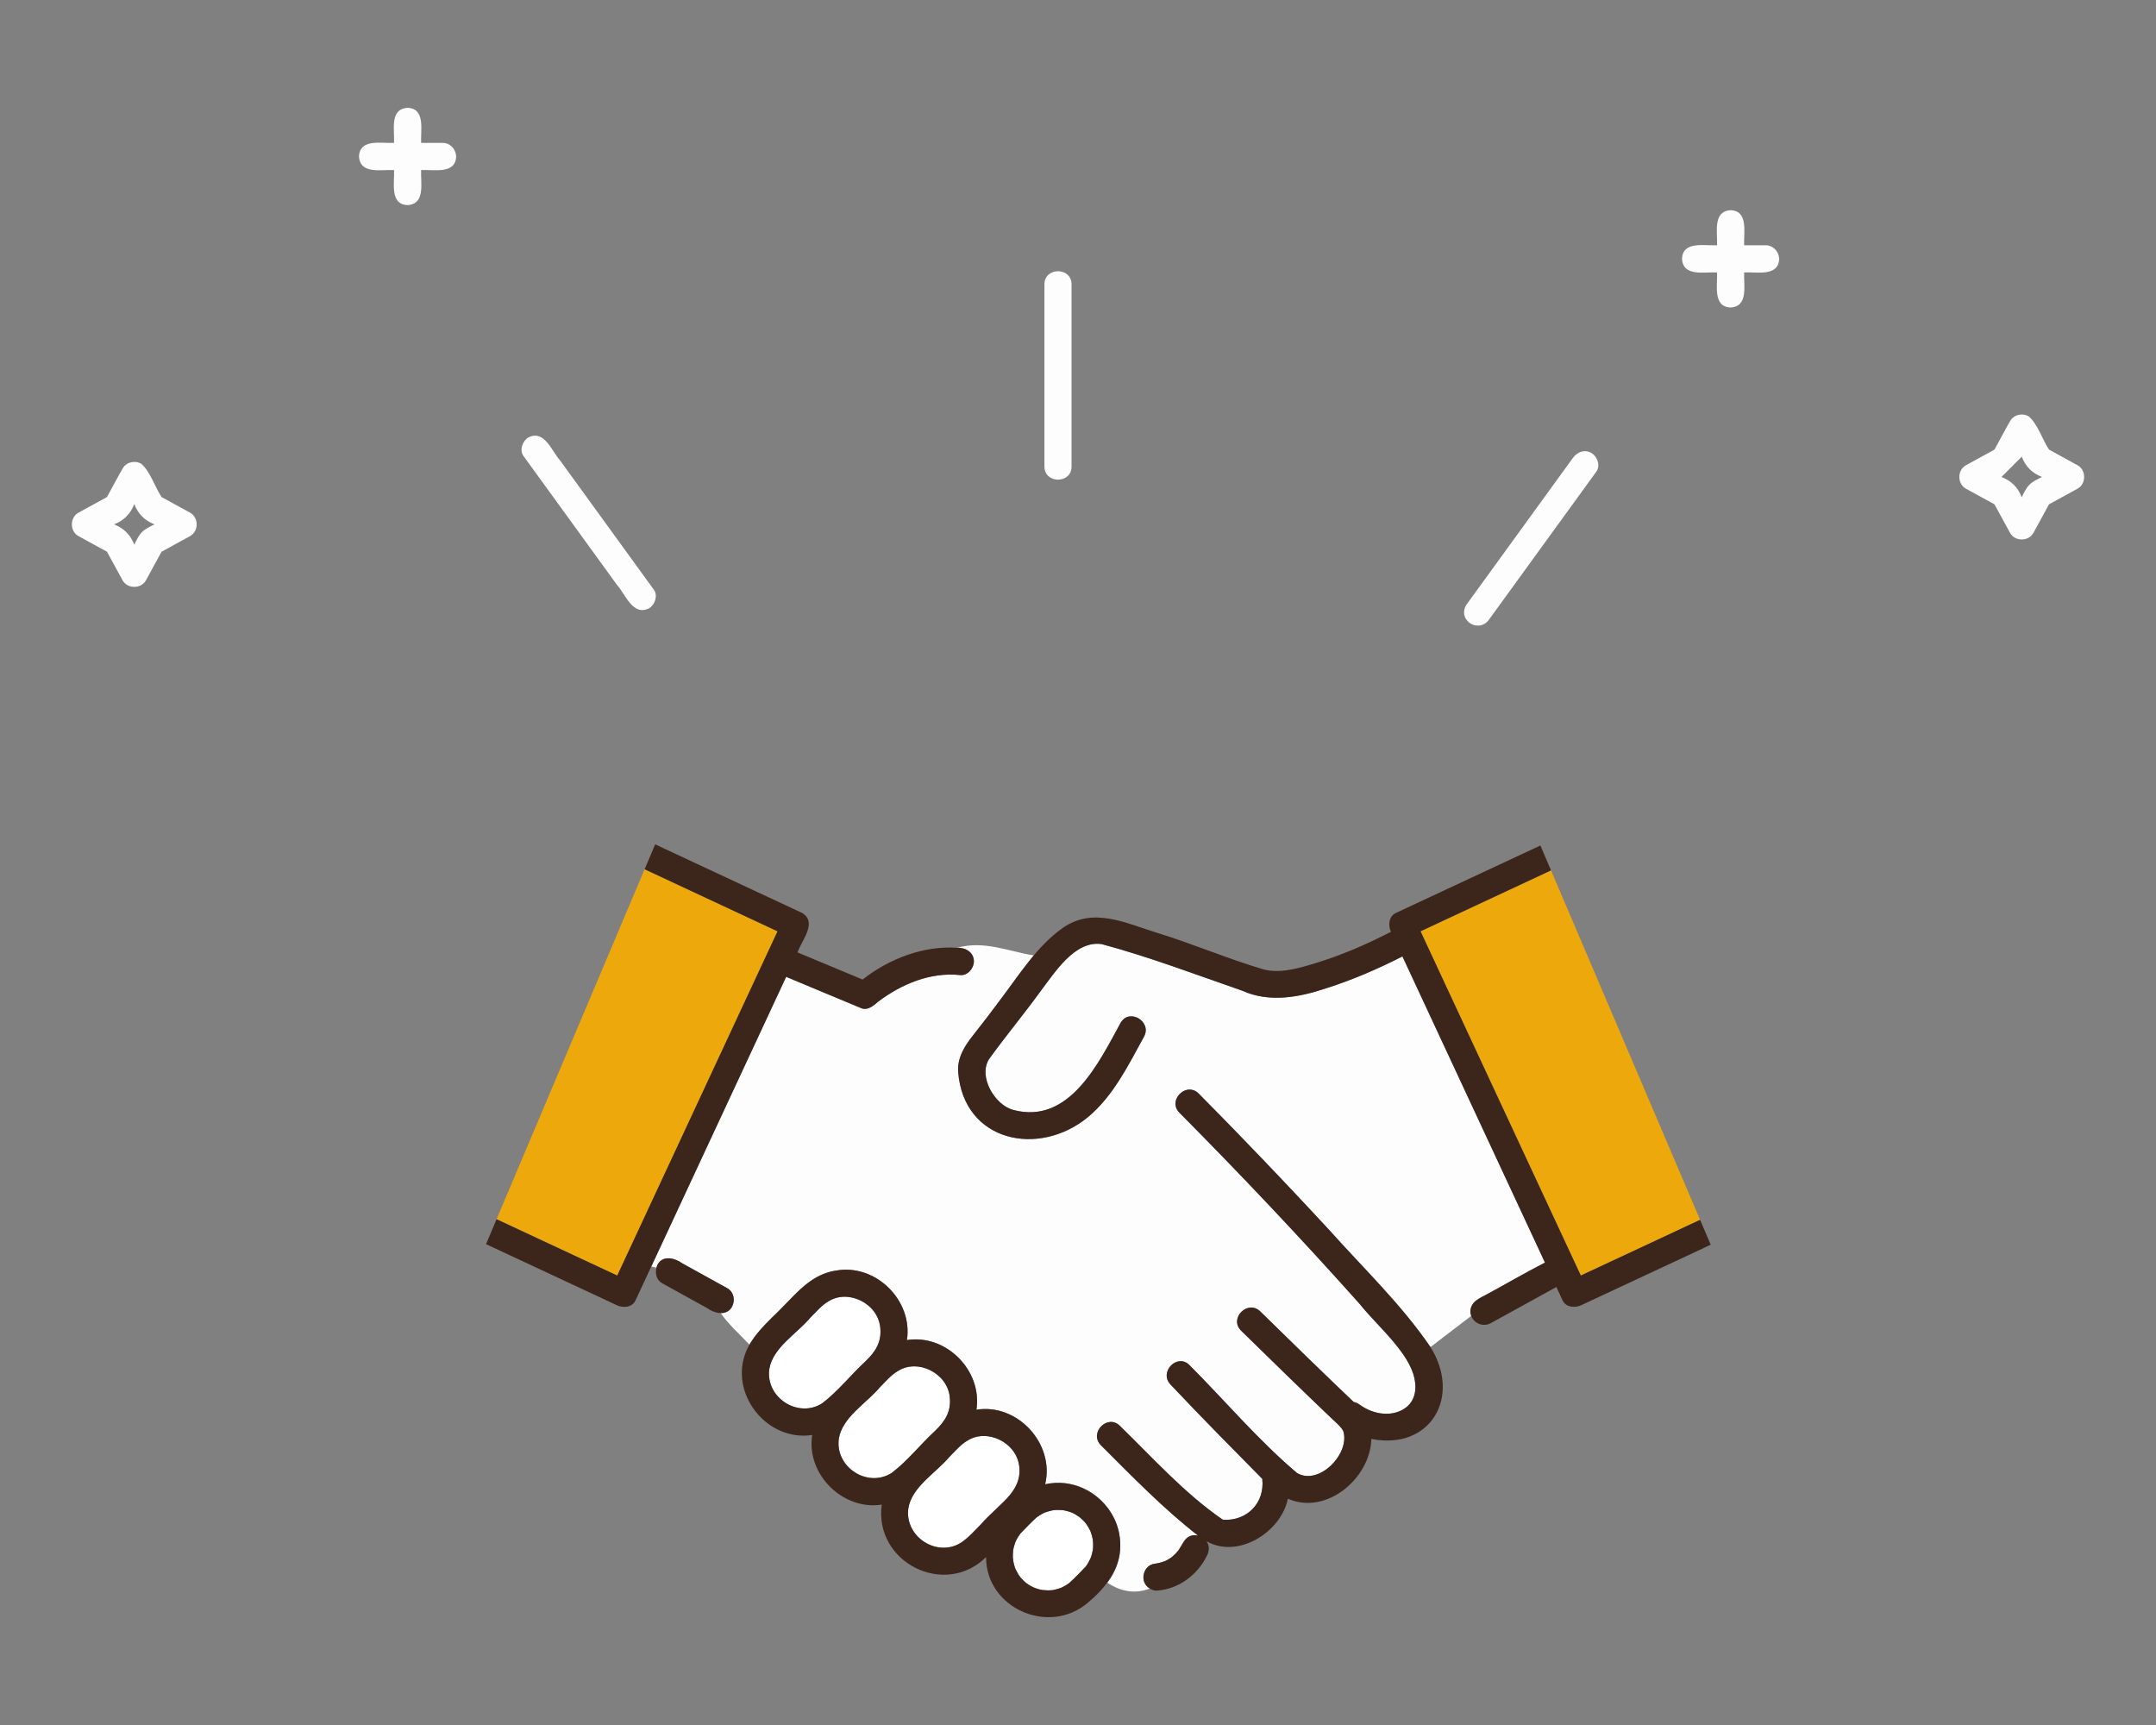 <?xml version="1.0" encoding="UTF-8"?>
<svg xmlns="http://www.w3.org/2000/svg" width="300" height="240" version="1.1" viewBox="0 0 300 240">
  <rect x="0" y="0" width="300" height="240" fill="#808080" stroke="none"/>
  <defs>
    <style>
      .cls-1 {
        fill: #eda90c;
      }

      .cls-2 {
        fill: #3c261b;
      }

      .cls-3 {
        fill: #fff;
      }

      .cls-4 {
        fill: #6ec878;
      }

      .cls-5 {
        fill: #fdfdfd;
      }
    </style>
  </defs>
  <!-- Generator: Adobe Illustrator 28.6.0, SVG Export Plug-In . SVG Version: 1.2.0 Build 709)  -->
  <g>
    <g id="_レイヤー_1" data-name="レイヤー_1">
      <g id="_レイヤー_1-2" data-name="_レイヤー_1">
        <g>
          <path class="cls-3" d="M152.057,214.176c-.076-.364-.151-.661-.275-1.002.01.038,0,.021-.052-.141-.177-.371-.383-.726-.62-1.062-.131-.142-.123-.138-.084-.098-.246-.293-.532-.537-.81-.797-.367-.257-.735-.484-1.153-.656-.317-.113-.64-.208-.97-.273-.008-.001-.016-.003-.024-.004.035.012.006.01-.165-.03-.445-.032-.891-.048-1.336.004-.382.08-.76.168-1.128.304-.434.178-.803.425-1.187.686-.801.708-1.519,1.511-2.275,2.263-.259.355-.501.762-.688,1.173-.134.372-.253.771-.314,1.16-.033.335-.054.671-.039,1.008.006.138.128.775.019.32.083.426.178.85.338,1.255.209.414.408.808.7,1.177.242.279.499.528.776.772.307.228.635.429.978.598.079.039.518.187.108.055.395.15.797.269,1.217.338.474.05.953.064,1.427.007.368-.079.728-.164,1.083-.295.057-.028.235-.102.24-.105.329-.165.649-.353.946-.573.803-.731,1.569-1.52,2.309-2.305.268-.36.485-.756.672-1.165.15-.377.241-.764.319-1.158.058-.446.039-1.064-.012-1.454v-.002Z"/>
          <path class="cls-4" d="M151.733,213.038h0c.016.044.033.09.05.135-.009-.033-.029-.096-.049-.135h-.001Z"/>
          <path class="cls-3" d="M130.104,199.084c1.413-1.352,2.269-2.699,2.053-4.708-.33-3.342-4.48-5.418-7.269-3.594-.861.504-1.655,1.429-2.445,2.221-1.894,2.257-5.238,4.171-5.723,7.162-.55,3.993,4.044,6.901,7.361,4.76,2.119-1.591,4.026-3.996,6.024-5.841h0Z"/>
          <polygon class="cls-4" points="151.108 211.968 151.109 211.97 151.11 211.971 151.116 211.977 151.108 211.968"/>
          <path class="cls-4" d="M147.925,210.112h-.016c.053.01.106.02.158.03-.03-.01-.093-.026-.143-.03h.001Z"/>
          <path class="cls-4" d="M147.87,210.104c.017.004.018.004.033.007h.007c-.013-.003-.026-.004-.039-.007h-.001Z"/>
          <path class="cls-4" d="M151.722,213.009q.004.013.008.024s.002.003.002.004c-.003-.009-.007-.019-.01-.028Z"/>
          <path class="cls-3" d="M141.835,204.157c-.004-.051-.005-.078-.005-.094-.329-3.343-4.479-5.419-7.269-3.594-.861.504-1.655,1.43-2.445,2.221-1.894,2.257-5.238,4.171-5.723,7.162-.549,3.992,4.044,6.901,7.361,4.76,2.12-1.591,4.026-3.996,6.024-5.84,1.384-1.339,2.246-2.63,2.058-4.614h0Z"/>
          <path class="cls-5" d="M205.545,180.821c3.152-1.701,6.253-3.514,9.432-5.157-6.612-14.199-13.224-28.399-19.835-42.598-3.404,1.742-6.96,3.272-10.584,4.426-3.756,1.267-7.928,2.044-11.675.356-6.488-2.25-13-4.724-19.597-6.497-3.756-.531-6.548,4.01-8.515,6.582-2.307,3.188-4.848,6.227-7.142,9.412-1.558,2.438.785,6.39,3.348,7.082,7.813,2.087,11.887-6.527,14.941-12.09,1.172-2.134,4.43-.225,3.259,1.908-2.18,3.972-4.305,8.311-7.831,11.212-6.792,5.568-17.234,3.448-18.018-6.284-.146-1.997.869-3.601,2.056-5.109,2.957-3.639,5.488-7.45,8.461-11.133-3.589-.584-6.94-2.116-10.642-1.065,1.147-.05,2.317.629,2.307,1.906,0,.949-.871,1.99-1.887,1.89-4.151-.439-8.141,1.229-11.416,3.688-.634.545-1.447,1.282-2.358.921-3.485-1.46-6.981-2.895-10.46-4.367-6.257,13.436-12.512,26.872-18.769,40.308.256.033.497.095.719.194.467-1.834,2.392-1.518,3.61-.627,2.079,1.149,4.159,2.298,6.238,3.446,1.603.862.946,3.566-.904,3.471,1.069,1.551,2.637,2.936,4.008,4.386,1.722-2.843,4.487-4.939,6.739-7.371,1.484-1.486,3.171-2.626,5.295-2.934,5.512-1,10.731,4.148,9.869,9.671,5.454-.871,10.521,4.242,9.673,9.687,5.721-.926,10.92,4.748,9.561,10.371,7.722-1.681,13.56,7.407,8.655,13.697,1.97,1.298,3.941,1.572,5.911.81-1.536-.871-.963-3.344.787-3.462-.035.005-.07.009-.105.014.5-.068.984-.2,1.454-.377.317-.153.62-.33.908-.532.327-.274.628-.576.901-.905.282-.394.537-.805.754-1.238.374-.746,1.234-1.013,2.001-.871-4.856-3.78-9.165-8.23-13.514-12.572-1.702-1.74.966-4.413,2.669-2.672,4.592,4.473,8.955,9.353,14.25,13.005.009.002.018.004.027.006.045.011.067.024.103.036,3.274.194,5.796-2.343,5.409-5.694-4.297-4.351-8.572-8.674-12.765-13.121-1.673-1.765.993-4.44,2.669-2.672,4.962,4.979,9.593,10.466,14.936,14.986,3.071,1.803,7.427-2.72,6.43-5.847-.285-.574-1.03-1.209-1.544-1.681-4.256-4.058-8.469-8.163-12.668-12.281-1.738-1.707.933-4.378,2.669-2.673,4.308,4.229,8.636,8.438,13.005,12.603.25.039.509.141.771.33,2.012,1.453,4.703,1.927,6.755.233,1.669-1.461,1.045-4.169.18-5.942-1.906-3.043-4.595-5.565-6.908-8.301-8.108-9.08-16.477-17.93-25.05-26.57-.931-.934-.571-2.141.224-2.782.673-.542,1.657-.681,2.444.109,6.174,6.224,12.231,12.564,18.183,19,4.766,5.334,10.028,10.351,14.077,16.274l5.667-4.331c-.292-.815.071-1.845.833-2.264h-.001Z"/>
          <path class="cls-1" d="M199.764,134.086c6.733,14.461,13.467,28.922,20.201,43.383,5.533-2.584,11.066-5.167,16.598-7.751l-20.746-48.623c-6.052,2.826-12.103,5.652-18.155,8.479.701,1.504,1.401,3.008,2.101,4.512h0Z"/>
          <path class="cls-1" d="M88.137,172.639c6.684-14.355,13.369-28.711,20.053-43.066-6.164-2.879-12.329-5.758-18.493-8.636l-20.602,48.69c5.597,2.613,11.195,5.227,16.792,7.841.75-1.61,1.499-3.22,2.249-4.83h0Z"/>
          <path class="cls-3" d="M120.431,189.398c1.413-1.352,2.269-2.699,2.053-4.708-.329-3.342-4.48-5.419-7.269-3.594-.861.504-1.655,1.429-2.445,2.22-1.894,2.258-5.238,4.171-5.723,7.163-.55,3.993,4.044,6.9,7.361,4.76,2.119-1.592,4.026-3.997,6.023-5.841Z"/>
          <path class="cls-2" d="M184.968,171.143c-3.98-4.31-8.016-8.568-12.096-12.784-2.017-2.084-4.039-4.162-6.087-6.216-.788-.79-1.771-.651-2.444-.109-.796.641-1.156,1.848-.224,2.782,8.574,8.64,16.942,17.49,25.05,26.57,2.498,3.161,6.023,5.831,7.46,9.671,1.715,5.302-3.728,7.137-7.486,4.34-.262-.189-.521-.29-.771-.33-4.37-4.165-8.697-8.374-13.005-12.603-1.735-1.705-4.406.966-2.669,2.673,4.199,4.118,8.412,8.223,12.669,12.281.512.47,1.263,1.112,1.544,1.681,1.002,3.127-3.364,7.649-6.429,5.847-5.344-4.52-9.974-10.007-14.937-14.986-1.675-1.768-4.341.907-2.669,2.672,4.194,4.447,8.468,8.77,12.765,13.121.387,3.352-2.138,5.888-5.409,5.694.062.04.046.07-.126-.041.008.002.016.002.023.004-.009-.003-.018-.004-.027-.006-5.295-3.652-9.658-8.532-14.25-13.005-1.703-1.741-4.371.933-2.669,2.672,4.349,4.342,8.658,8.792,13.514,12.572-1.626-.327-2.013,1.019-2.755,2.109-.273.328-.574.631-.901.905-.288.202-.591.379-.908.532-.471.177-.955.309-1.454.377.035-.005.07-.009.105-.014-1.749.117-2.323,2.591-.787,3.462.297.191.642.325.984.288,3.022-.198,5.665-2.181,6.974-4.88.328-.625.362-1.388-.062-1.986,4.409,2.513,10.383-1.301,11.312-5.918,5.35,2.353,11.472-2.829,11.619-8.318,8.239,1.617,12.564-5.871,8.223-12.784-4.048-5.923-9.31-10.94-14.077-16.274h0Z"/>
          <path class="cls-2" d="M101.865,181.81c.468-.887.246-2.076-.677-2.586-2.079-1.149-4.159-2.298-6.238-3.446-1.043-.759-2.717-1.191-3.472.186-.392.895-.263,2.072.677,2.586,2.079,1.149,4.159,2.297,6.238,3.446,1.027.75,2.721,1.145,3.472-.186Z"/>
          <path class="cls-2" d="M148.068,210.141c-.053-.01-.106-.019-.158-.03h-.007c.171.041.2.042.165.03h0Z"/>
          <path class="cls-2" d="M151.782,213.173c-.017-.045-.034-.091-.05-.136,0-.001-.002-.002-.002-.004.052.162.062.179.052.141h0Z"/>
          <path class="cls-2" d="M148.223,206.369c-.922-.116-1.873-.058-2.795.138,1.36-5.624-3.84-11.297-9.561-10.371.848-5.445-4.22-10.557-9.673-9.687.86-5.522-4.355-10.672-9.869-9.671-3.935.562-6.226,4.095-8.958,6.603-1.403,1.385-2.727,2.76-3.52,4.567-2.49,5.927,2.868,12.671,9.17,11.702-.876,5.44,4.256,10.538,9.673,9.687-1.096,8.018,8.752,13.003,14.517,7.304-.004,7.126,8.75,10.956,14.144,6.361,2.397-1.989,4.535-4.635,4.526-7.91.098-4.444-3.318-8.175-7.655-8.722h.001ZM114.407,195.238c-3.318,2.14-7.91-.767-7.361-4.76.483-2.989,3.831-4.906,5.723-7.163.79-.791,1.584-1.716,2.445-2.22,2.788-1.824,6.942.251,7.269,3.594.215,2.01-.641,3.355-2.053,4.708-1.997,1.844-3.904,4.249-6.024,5.841h.001ZM124.08,204.925c-3.317,2.141-7.91-.767-7.361-4.76.483-2.988,3.831-4.907,5.723-7.162.79-.791,1.584-1.717,2.445-2.221,2.788-1.824,6.941.251,7.269,3.594.215,2.01-.641,3.355-2.053,4.708-1.997,1.844-3.904,4.25-6.024,5.841h0ZM136.547,212.006c-.881.882-1.838,2.028-2.794,2.606-3.317,2.141-7.91-.767-7.361-4.76.483-2.989,3.831-4.906,5.723-7.162.79-.791,1.584-1.717,2.445-2.221,2.789-1.824,6.942.251,7.269,3.594.411,3.617-3.226,5.519-5.283,7.942h.001ZM152.069,215.629c-.079.394-.169.782-.319,1.158-.186.409-.403.804-.672,1.165-.74.785-1.505,1.574-2.309,2.305-.296.22-.616.407-.946.573-.006.003-.183.078-.24.105-.355.132-.715.216-1.083.295-.474.056-.953.043-1.427-.007-.42-.069-.822-.188-1.217-.338.154.049.188.059.167.051-.433-.147-.871-.425-1.253-.704-.277-.244-.534-.493-.776-.772-.293-.369-.491-.763-.7-1.177-.16-.405-.255-.829-.338-1.255.109.455-.013-.182-.019-.32-.015-.337.006-.673.039-1.008.061-.39.18-.788.314-1.16.186-.41.429-.818.688-1.173.756-.752,1.474-1.555,2.275-2.263.384-.261.752-.508,1.187-.686.367-.135.746-.224,1.128-.304.445-.052.891-.036,1.336-.004-.015-.003-.016-.003-.033-.007.013.003.026.004.039.007h.016c.049.004.113.02.143.03.008.001.016.003.024.004.33.065.653.16.97.273.418.173.786.399,1.153.656.278.26.564.504.81.797-.039-.04-.047-.044.084.098h0s-.001-.002-.002-.003c.003.003.005.006.008.009-.003-.004-.003-.003-.006-.006.238.336.443.691.62,1.062q-.004-.011-.008-.024c.003.01.007.019.01.028h0c.02.04.04.103.049.136.123.342.199.638.275,1.002.051.391.071,1.007.012,1.454v.003Z"/>
          <path class="cls-2" d="M109.348,135.994c.014-.029.028-.06.042-.09,3.479,1.472,6.975,2.907,10.46,4.367.911.36,1.724-.376,2.358-.921,3.274-2.459,7.265-4.127,11.416-3.688,1.016.1,1.887-.941,1.887-1.89.008-1.277-1.16-1.956-2.307-1.906-4.649-.326-9.501,1.514-13.172,4.418-3.02-1.258-6.04-2.517-9.06-3.775.56-1.647,2.797-4.136.669-5.476-6.825-3.187-13.651-6.374-20.476-9.561l-1.467,3.468c6.164,2.879,12.329,5.757,18.493,8.636-7.434,15.965-14.868,31.931-22.302,47.896-5.597-2.614-11.195-5.228-16.792-7.841l-1.467,3.468c6.072,2.835,12.144,5.671,18.216,8.506.856.4,2.12.314,2.582-.678,6.974-14.977,13.948-29.954,20.921-44.93v-.003Z"/>
          <path class="cls-2" d="M219.965,177.469c-7.435-15.965-14.868-31.931-22.302-47.896,6.052-2.826,12.103-5.652,18.155-8.479l-1.478-3.463c-6.709,3.133-13.418,6.266-20.128,9.399-.991.464-1.076,1.755-.665,2.611-3.369,1.741-6.891,3.265-10.506,4.364-2.26.688-4.992,1.526-7.342.831-4.935-1.459-9.697-3.521-14.623-5.029-4.439-1.359-8.932-3.694-13.224-.687-3.523,2.487-5.995,6.439-8.526,9.809-1.293,1.729-2.605,3.437-3.941,5.133-1.187,1.508-2.202,3.112-2.057,5.109.789,9.727,11.216,11.856,18.018,6.283,3.527-2.901,5.651-7.24,7.831-11.212,1.171-2.133-2.087-4.042-3.259-1.908-3.054,5.563-7.129,14.176-14.941,12.09-2.563-.692-4.907-4.644-3.348-7.082,2.294-3.185,4.835-6.223,7.142-9.412,1.967-2.571,4.759-7.113,8.515-6.581,6.598,1.773,13.109,4.247,19.598,6.497,3.744,1.688,7.921.91,11.675-.356,3.625-1.153,7.181-2.683,10.584-4.426,6.612,14.199,13.224,28.399,19.835,42.598-2.8,1.435-5.523,3.038-8.296,4.531-1.184.544-2.48,1.382-1.97,2.891.416,1.086,1.717,1.579,2.738.999,3.035-1.671,6.069-3.344,9.105-5.014.002-.002.004-.004.007-.005.289.619.577,1.239.865,1.858.458.984,1.73,1.076,2.582.678,6.011-2.807,12.022-5.614,18.032-8.421l-1.478-3.463c-5.533,2.584-11.066,5.167-16.598,7.751v.002Z"/>
          <path class="cls-5" d="M145.33,39.561v25.348c0,2.432,3.774,2.436,3.774,0v-25.348c0-2.432-3.774-2.436-3.774,0Z"/>
          <path class="cls-5" d="M77.954,64.09c-1.183-1.32-2.2-4.357-4.432-3.228-.813.476-1.279,1.756-.677,2.586,4.343,5.986,8.685,11.972,13.028,17.957,1.183,1.321,2.201,4.356,4.432,3.229.813-.476,1.279-1.756.677-2.586-4.343-5.986-8.685-11.972-13.028-17.957h0Z"/>
          <path class="cls-5" d="M221.449,63.03c-.954-.559-1.981-.15-2.582.678-4.959,6.836-9.919,13.672-14.878,20.507-1.185,2.158,1.844,4.008,3.259,1.908,4.343-5.986,8.685-11.972,13.028-17.957.617-.85,1.233-1.7,1.85-2.55.599-.826.141-2.106-.677-2.586Z"/>
          <path class="cls-5" d="M245.68,34.124h-2.985c-.099-1.709.645-4.784-1.887-4.879-2.538.155-1.788,3.131-1.887,4.879-1.707.1-4.778-.646-4.872,1.89.155,2.542,3.127,1.79,4.872,1.89.099,1.71-.645,4.785,1.887,4.879,2.538-.156,1.788-3.131,1.887-4.879,1.707-.1,4.778.647,4.872-1.89-.046-1.024-.829-1.89-1.887-1.89Z"/>
          <path class="cls-5" d="M289.079,64.73c-1.321-.724-2.643-1.448-3.964-2.172-.934-1.417-1.562-3.526-2.806-4.613-.334-.222-.766-.3-1.165-.27-.199.019-.396.064-.579.145-.041.017-.081.035-.121.054-.026.014-.054.021-.079.036-.014.008-.021.023-.035.032-.198.118-.372.271-.512.461-.816,1.352-1.521,2.777-2.298,4.155-1.321.724-2.643,1.448-3.964,2.172-1.227.672-1.227,2.591,0,3.264,1.321.724,2.643,1.448,3.964,2.171.723,1.323,1.445,2.647,2.168,3.97.671,1.229,2.588,1.229,3.259,0,.723-1.323,1.445-2.647,2.168-3.97,1.321-.723,2.643-1.447,3.964-2.171,1.227-.672,1.227-2.592,0-3.264h0ZM281.318,63.54c.537,1.379,1.441,2.284,2.818,2.822-.625.301-1.291.62-1.745,1.075-.454.455-.773,1.121-1.073,1.747-.537-1.378-1.441-2.284-2.818-2.822"/>
          <path class="cls-5" d="M61.586,19.879h-2.985c-.099-1.709.645-4.785-1.887-4.879-2.539.156-1.788,3.131-1.887,4.879-1.707.1-4.778-.646-4.872,1.89.155,2.542,3.127,1.791,4.872,1.89.1,1.71-.645,4.784,1.887,4.879,2.538-.156,1.788-3.132,1.887-4.879,1.707-.1,4.778.646,4.872-1.89-.046-1.024-.829-1.89-1.887-1.89Z"/>
          <path class="cls-5" d="M26.444,71.326c-1.321-.724-2.643-1.447-3.964-2.171-.934-1.417-1.562-3.526-2.806-4.613-.14-.106-.324-.16-.492-.214-.487-.129-1.009-.055-1.452.179-.2.14-.402.284-.547.493-.005.007-.01.014-.015.021-.807,1.348-1.512,2.763-2.283,4.134-1.322.724-2.643,1.447-3.964,2.171-1.227.672-1.227,2.592,0,3.264,1.321.723,2.643,1.448,3.964,2.171.723,1.323,1.445,2.647,2.168,3.97.671,1.229,2.588,1.229,3.259,0,.723-1.323,1.445-2.647,2.168-3.97,1.321-.724,2.643-1.448,3.964-2.171,1.227-.672,1.227-2.592,0-3.264ZM19.756,74.032c-.454.455-.773,1.121-1.073,1.747-.537-1.378-1.441-2.284-2.818-2.822,1.377-.538,2.28-1.444,2.818-2.822.537,1.379,1.441,2.284,2.818,2.822-.625.3-1.291.62-1.745,1.075Z"/>
        </g>
      </g>
    </g>
  </g>
</svg>